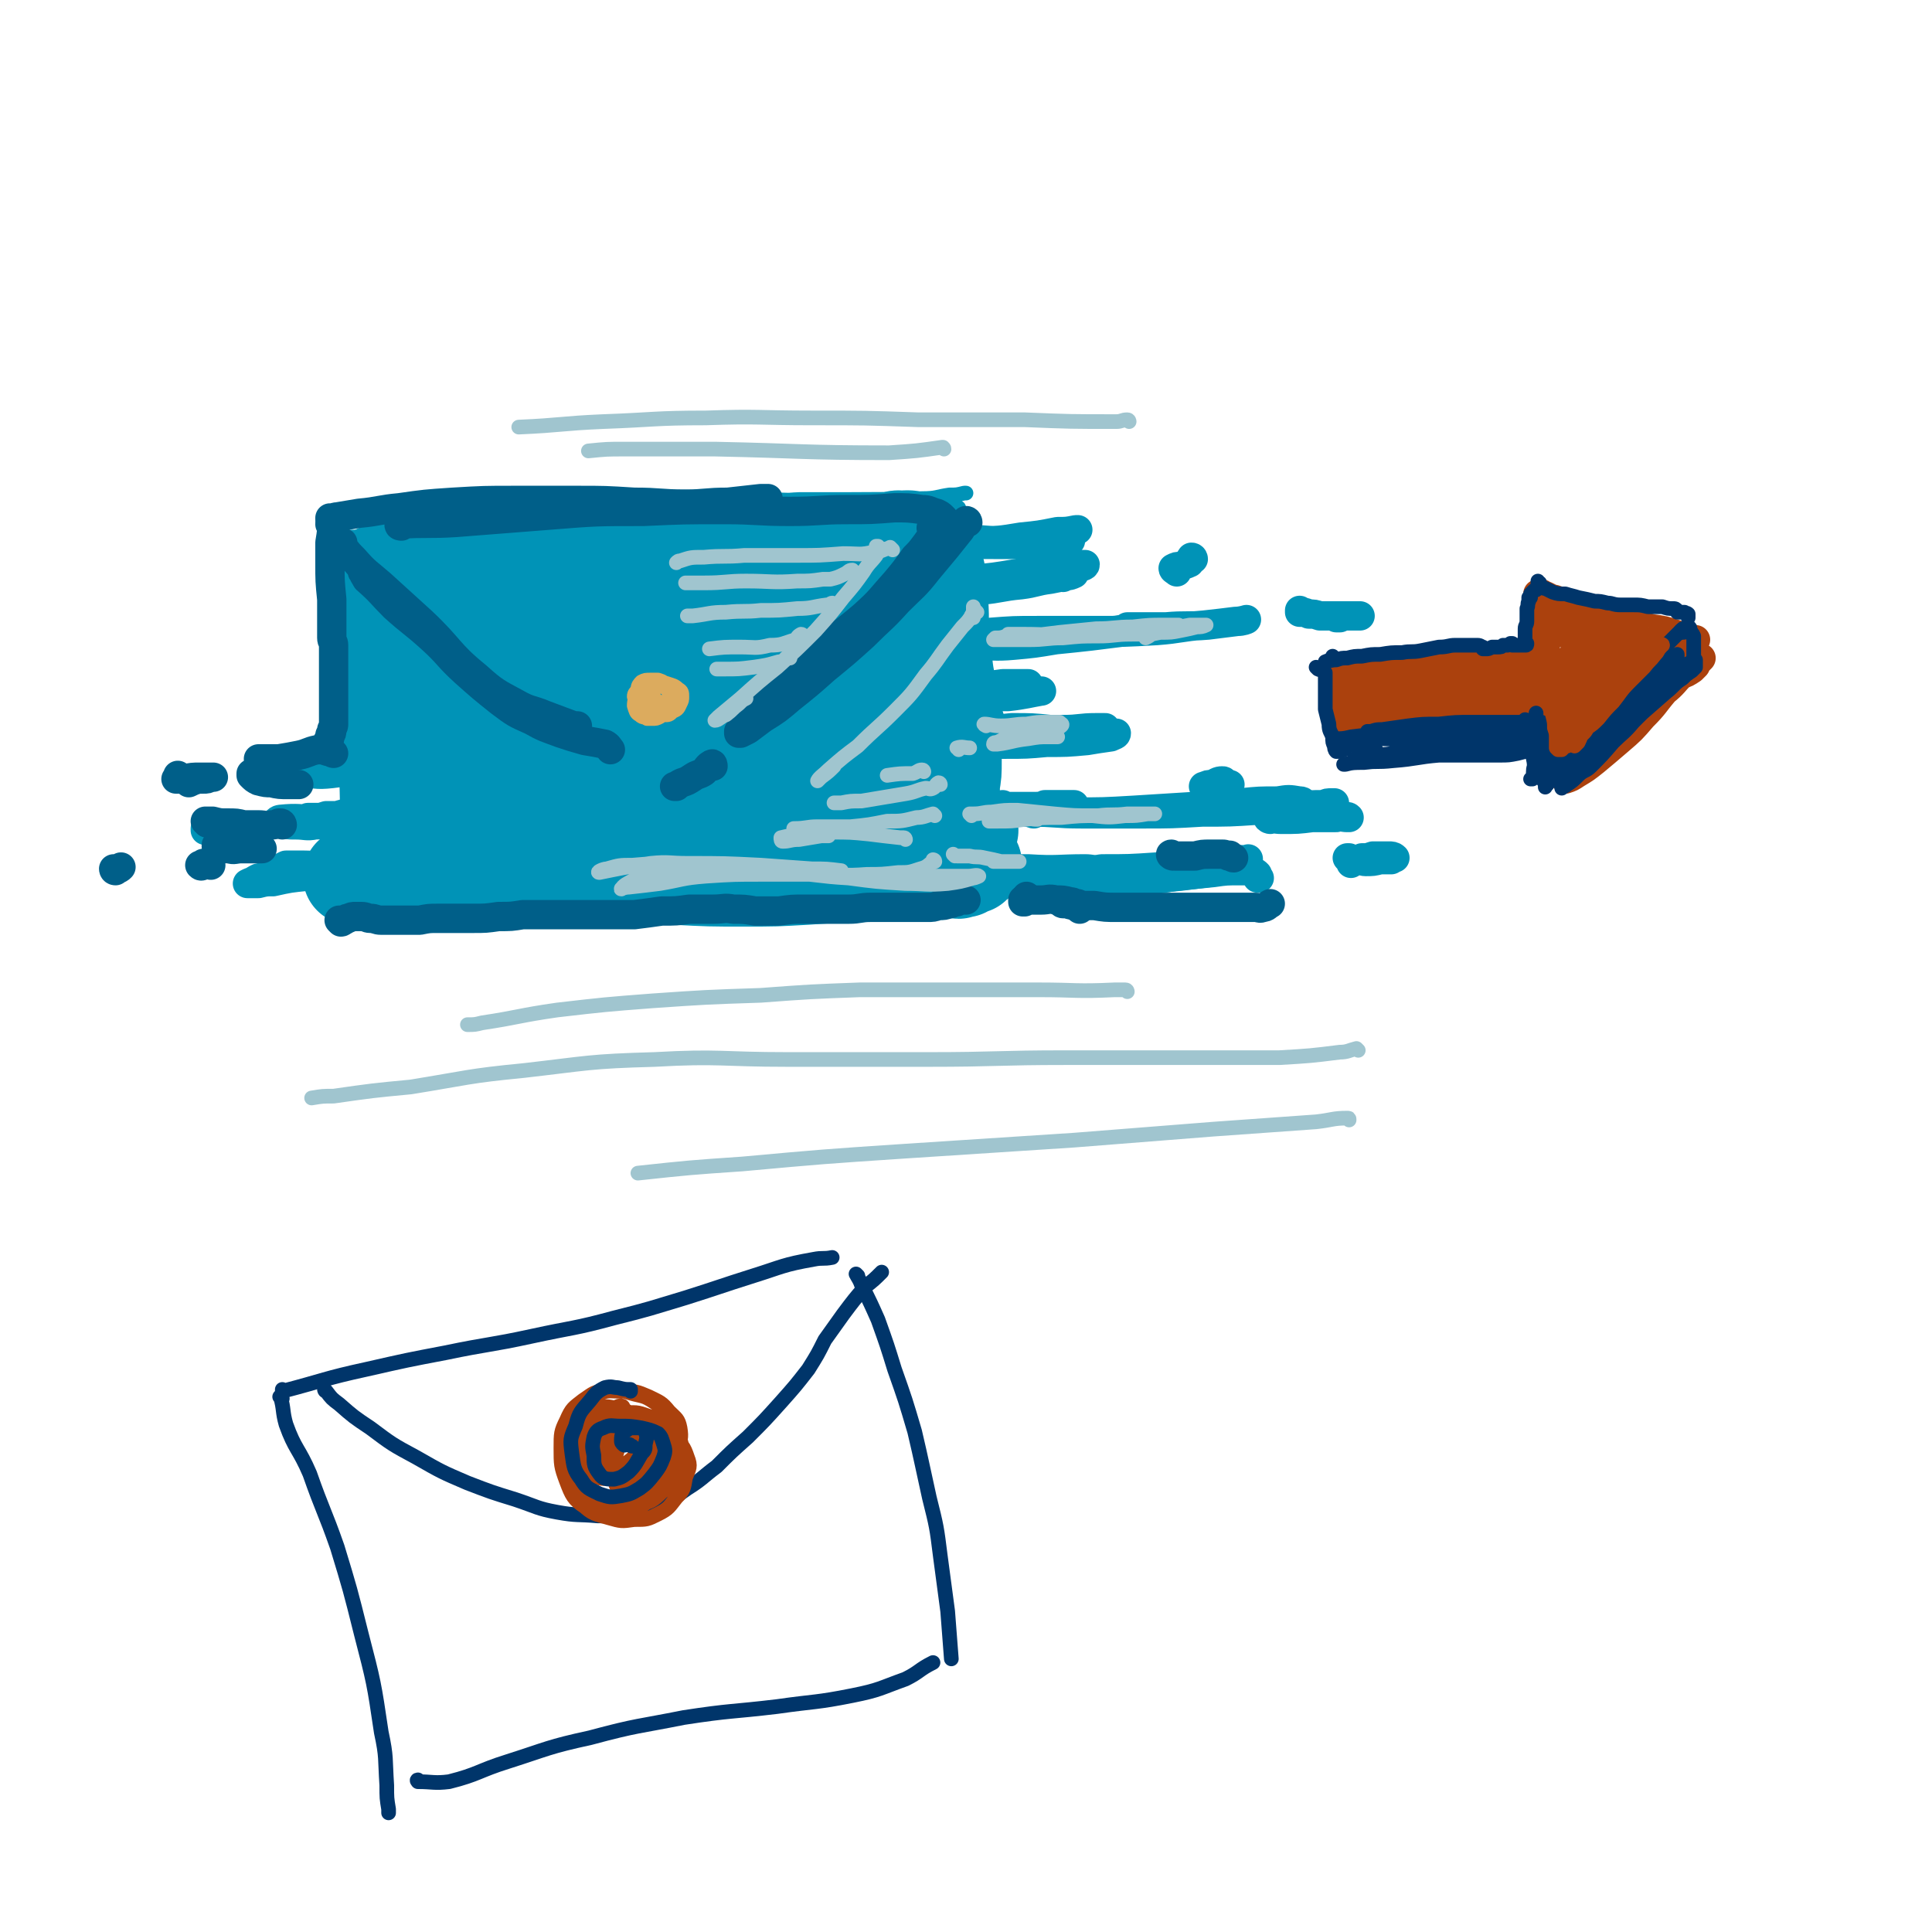 <svg viewBox='0 0 1054 1054' version='1.1' xmlns='http://www.w3.org/2000/svg' xmlns:xlink='http://www.w3.org/1999/xlink'><g fill='none' stroke='rgb(0,147,183)' stroke-width='8' stroke-linecap='round' stroke-linejoin='round'><path d='M191,300c0,0 -1,-1 -1,-1 1,0 1,1 3,0 8,-1 8,-2 17,-3 17,-3 17,-4 34,-6 24,-2 24,-2 47,-4 25,-1 25,-1 50,-2 23,0 23,0 45,-1 20,0 20,1 41,0 18,0 18,1 37,0 15,-1 15,-1 29,-2 10,-1 10,-1 19,-2 4,-1 4,-1 9,-2 1,0 2,0 2,0 -3,0 -4,0 -8,0 -8,1 -8,1 -16,1 -13,1 -13,1 -26,1 -17,0 -17,1 -34,0 -18,0 -18,0 -36,-1 -18,0 -18,-1 -37,0 -20,0 -20,0 -40,2 -22,1 -22,2 -44,4 -18,2 -18,2 -37,4 -13,1 -13,2 -27,3 -9,1 -9,1 -18,2 -6,0 -6,0 -11,0 -3,1 -3,1 -5,1 -1,0 -1,1 -1,1 0,0 1,0 1,0 5,-1 5,0 9,-1 10,-1 10,-2 21,-4 18,-3 18,-4 36,-6 25,-2 25,-2 49,-4 27,-2 27,-3 53,-5 24,-1 24,-1 48,-2 22,-1 22,0 43,0 30,-1 30,0 60,-1 8,0 8,-1 15,-2 4,0 4,0 8,-1 1,0 1,0 1,0 '/><path d='M183,288c0,-1 -1,-2 -1,-1 0,13 1,14 2,28 0,15 0,15 1,30 2,39 3,39 4,77 1,26 0,26 1,52 0,12 1,12 1,23 '/><path d='M188,311c0,0 -1,-1 -1,-1 0,0 0,0 0,0 0,28 0,28 0,55 1,21 2,21 3,42 1,33 0,33 1,67 0,12 0,12 1,24 '/></g>
<g fill='none' stroke='rgb(0,147,183)' stroke-width='53' stroke-linecap='round' stroke-linejoin='round'><path d='M212,335c-1,0 -1,0 -1,-1 -1,-1 0,-1 0,-3 0,0 0,-1 0,-1 0,2 -1,2 -1,5 -2,6 -2,6 -2,13 0,12 0,12 1,24 2,17 2,17 5,33 2,15 2,15 4,30 1,10 1,10 2,20 1,6 1,6 2,13 1,1 1,1 1,2 0,2 0,2 0,3 0,1 0,1 0,1 0,0 0,0 0,0 -1,-3 -1,-3 -1,-5 -1,-5 -1,-5 -2,-10 -1,-8 0,-8 -1,-16 -1,-10 -1,-10 -2,-20 0,-11 0,-11 -1,-23 0,-10 0,-10 -1,-20 0,-8 1,-8 0,-16 0,-11 0,-11 -1,-23 -1,-3 -1,-3 -2,-6 -1,-3 -1,-3 -1,-5 -1,-2 -1,-2 -2,-4 0,-1 0,-1 -1,-2 0,-1 -1,-1 -1,-2 0,-1 0,-1 0,-3 0,-1 0,-1 0,-3 0,-1 0,-1 0,-3 0,0 0,-1 0,-1 1,0 1,1 1,1 3,1 3,2 6,2 4,1 5,0 10,0 7,0 7,0 14,0 8,-1 8,-2 16,-3 11,-1 11,-2 21,-3 12,-1 12,0 24,-1 13,-1 13,-1 26,-2 13,0 13,0 26,-2 12,-1 12,0 24,-2 11,-1 11,-2 22,-4 10,-1 10,-1 21,-2 9,0 9,0 18,-1 8,0 8,0 15,0 6,0 6,0 12,0 5,0 5,0 10,0 4,0 4,0 8,0 3,0 3,0 6,0 1,0 1,-1 3,-1 0,0 0,1 1,1 0,0 0,0 0,0 0,0 0,0 0,0 0,0 0,0 0,0 1,0 1,0 3,-1 0,0 0,0 1,0 1,0 1,0 1,0 1,1 1,1 1,2 1,0 1,0 1,1 1,1 1,1 2,1 1,1 1,1 2,1 1,0 1,0 2,0 1,0 1,0 1,0 1,0 1,0 1,0 0,0 0,0 0,0 1,0 1,0 2,1 1,2 1,2 1,5 1,3 1,3 2,7 0,6 0,6 1,12 1,8 1,8 1,16 1,11 1,11 2,22 1,10 2,10 3,20 1,10 1,10 2,20 0,6 0,7 0,13 0,7 0,7 -1,13 0,5 0,5 0,10 0,4 0,4 1,8 1,2 1,2 2,4 0,1 0,1 0,1 0,0 0,0 0,0 0,-1 0,-1 0,-2 '/><path d='M431,327c0,-1 -1,-1 -1,-1 2,-2 4,-2 6,-4 1,0 0,-1 -1,-1 -7,-1 -7,-1 -14,-1 -15,0 -15,0 -30,1 -19,1 -19,1 -39,3 -20,2 -20,2 -40,6 -18,3 -18,3 -35,8 -14,4 -14,4 -28,9 -7,2 -8,2 -15,5 -1,0 -1,1 0,1 8,-1 8,-2 17,-3 17,-2 17,-3 34,-5 23,-1 23,-1 46,-2 25,0 25,0 50,-1 21,-1 21,0 42,-2 17,-1 17,-1 34,-3 14,-1 14,-1 27,-3 7,-1 8,-1 14,-3 1,0 0,-1 0,-1 -9,1 -9,1 -19,2 -18,1 -18,1 -35,2 -24,2 -24,3 -48,5 -25,3 -25,2 -50,6 -22,3 -22,2 -44,7 -15,3 -15,3 -30,8 -7,2 -9,2 -13,6 -1,1 0,3 2,3 6,3 7,3 14,3 16,1 16,1 32,1 24,0 24,0 48,-1 24,0 24,0 49,-1 21,-1 21,-1 41,-2 13,-1 13,-1 26,-2 7,0 7,0 14,0 1,0 3,0 2,0 -3,1 -5,2 -11,2 -15,2 -15,1 -31,3 -5,0 -5,0 -11,1 -27,3 -27,2 -54,5 -28,3 -28,2 -57,6 -19,2 -19,1 -38,5 -19,4 -19,4 -38,9 -3,1 -3,1 -6,2 -8,4 -10,3 -16,8 -1,1 0,3 2,3 7,2 8,1 16,1 47,-3 47,-4 93,-8 26,-2 26,-2 51,-3 9,-1 9,0 17,-1 9,0 9,0 17,0 7,0 7,0 15,-1 41,-1 41,-1 82,-2 2,0 5,0 4,0 -3,1 -6,1 -11,2 -16,1 -16,1 -31,2 -23,2 -23,2 -47,4 -30,2 -30,1 -60,4 -32,4 -32,4 -63,8 -26,4 -26,4 -52,10 -15,3 -15,3 -30,8 -5,1 -10,3 -10,4 0,2 5,2 10,2 16,0 16,-1 32,-1 26,-1 26,-2 52,-3 31,-1 31,-1 63,-2 29,0 29,0 59,0 21,0 21,0 42,-1 12,0 12,0 24,-2 5,0 8,-1 10,-1 1,-1 -3,-1 -5,-1 -13,0 -13,0 -26,0 -22,1 -22,0 -45,2 -30,1 -30,1 -60,4 -33,3 -33,3 -66,7 -27,4 -27,3 -53,9 -15,3 -15,3 -30,8 -4,1 -8,3 -8,5 1,2 6,1 11,2 16,0 16,-1 33,-2 26,-1 26,-2 52,-3 30,-1 30,-1 60,-2 29,-1 29,-1 58,-1 23,-1 23,-1 46,-2 16,0 16,0 31,-2 9,0 9,-1 18,-2 1,0 4,0 3,0 -3,-1 -6,0 -12,0 -14,0 -14,1 -29,1 -20,1 -20,1 -39,1 -24,1 -24,1 -48,2 -26,1 -26,1 -51,3 -25,2 -25,2 -49,5 -20,2 -20,3 -39,6 -15,2 -15,2 -30,4 -11,2 -11,1 -21,2 -6,1 -6,1 -12,1 -4,0 -5,0 -7,0 -1,0 1,0 2,0 5,0 5,0 9,0 12,0 12,0 24,0 23,0 23,-1 47,-1 18,0 18,0 36,0 6,0 6,0 13,0 23,1 23,1 45,1 19,1 19,1 38,1 17,0 17,0 34,-1 15,-1 15,-1 30,-2 12,-1 12,-2 25,-2 10,0 10,0 21,0 2,0 2,0 3,0 1,0 1,0 2,0 2,1 2,1 3,0 2,0 1,0 2,0 1,-1 1,-1 1,-1 0,0 0,0 0,0 1,0 1,0 1,0 0,0 0,0 1,-1 1,0 1,0 1,0 1,0 1,0 1,-1 0,0 0,0 0,0 0,0 0,0 0,0 -1,0 -1,1 -1,0 -1,0 -1,0 -1,-1 '/></g>
<g fill='none' stroke='rgb(0,147,183)' stroke-width='16' stroke-linecap='round' stroke-linejoin='round'><path d='M550,404c0,0 0,-1 -1,-1 0,0 0,0 -1,0 -3,1 -3,1 -6,1 -5,1 -5,1 -10,2 -4,1 -4,0 -9,1 -1,0 -1,0 -1,0 4,0 4,0 9,0 8,-1 8,-1 17,-1 12,0 12,0 23,-1 11,0 11,0 22,-1 6,-1 6,-1 13,-2 2,-1 3,-1 3,-2 0,0 -2,0 -4,-1 -6,0 -6,0 -13,-1 -9,0 -9,0 -19,0 -10,-1 -10,-1 -21,-1 -10,1 -10,1 -19,2 -7,1 -7,1 -13,2 -2,0 -3,1 -2,1 3,1 5,1 10,2 9,0 9,0 19,0 11,0 11,0 22,0 3,0 3,0 6,-1 7,0 7,0 14,-1 2,-1 1,-1 3,-2 5,-1 5,0 9,-1 0,0 0,0 1,-1 1,0 1,-1 1,-1 -2,0 -3,0 -5,0 -9,0 -9,1 -18,1 -9,1 -9,1 -18,1 -7,1 -7,1 -15,2 -5,1 -5,1 -11,2 -1,0 -2,0 -2,0 1,0 2,0 4,0 6,-1 6,-1 11,-1 7,0 7,0 15,0 6,-1 7,-1 13,-1 3,-1 3,-1 7,-2 1,0 1,-1 1,-1 -1,0 -2,0 -4,0 -1,0 -1,0 -2,0 '/><path d='M526,380c0,0 -1,-1 -1,-1 1,0 2,1 4,1 5,0 5,0 10,0 6,0 6,0 11,0 9,-1 12,-2 18,-3 1,0 -2,0 -4,0 -4,0 -4,0 -8,0 -5,1 -5,1 -10,1 -5,1 -5,1 -10,1 -4,1 -4,1 -8,2 -2,0 -2,1 -4,1 '/><path d='M512,374c0,0 -1,-1 -1,-1 5,2 6,3 12,4 8,1 8,1 15,1 6,0 6,0 12,-1 4,0 5,0 9,-2 1,0 2,-1 2,-2 0,0 -2,0 -3,0 -6,0 -6,0 -11,0 -7,1 -7,1 -13,1 -10,1 -10,1 -19,1 -2,0 -2,0 -5,0 '/><path d='M502,352c0,-1 0,-1 -1,-1 0,0 0,0 0,0 0,1 0,1 1,1 4,0 4,0 9,0 9,0 9,0 19,0 11,0 12,1 23,0 11,-1 11,-1 23,-3 10,-1 10,-1 19,-2 8,-1 8,-1 16,-2 4,-1 5,-1 7,-1 1,-1 -1,-1 -1,-1 -6,0 -6,1 -11,1 -6,0 -6,0 -13,0 -2,0 -2,0 -5,0 -11,0 -11,0 -22,0 -13,0 -13,0 -26,1 -13,1 -13,1 -26,1 -10,1 -10,0 -20,1 -5,0 -5,0 -11,0 0,0 -1,1 0,1 4,0 5,0 11,0 12,-1 12,-1 24,-1 18,-1 18,0 37,-1 20,0 20,0 41,-1 17,0 17,0 35,-1 13,-1 13,-2 26,-3 9,-1 9,-1 17,-2 3,0 6,-1 6,-1 0,0 -2,1 -5,1 -8,1 -8,1 -16,2 -12,1 -12,0 -23,1 -11,0 -11,0 -21,0 '/><path d='M710,334c-1,0 -1,-1 -1,-1 0,0 0,0 0,1 3,0 3,0 5,1 3,0 3,0 6,1 4,0 4,0 8,0 3,0 3,0 7,0 2,0 2,0 5,0 1,0 1,0 2,0 0,0 0,0 0,0 -1,0 -1,0 -3,0 -2,0 -2,0 -5,0 -1,0 -1,0 -3,1 -1,0 -1,0 -2,0 0,0 0,0 0,0 '/><path d='M500,314c0,0 -1,-1 -1,-1 0,0 0,1 0,1 3,1 4,1 7,2 7,1 7,1 14,1 10,0 10,0 20,0 12,-1 12,-1 23,-2 8,-1 8,-1 15,-2 4,-1 3,-1 7,-2 1,0 2,0 3,-1 2,-1 4,-1 4,-2 0,0 -2,0 -4,0 -5,0 -5,0 -10,1 -12,2 -12,2 -24,4 -12,2 -12,2 -23,3 -10,2 -10,1 -19,3 -4,0 -4,0 -7,2 -1,0 -1,1 -1,1 5,1 6,1 11,0 10,0 10,1 20,0 11,-1 11,-2 22,-3 8,-1 8,-2 16,-3 5,-1 5,-1 10,-2 1,0 3,-1 3,-1 -1,0 -2,0 -3,0 -1,1 -1,1 -3,2 '/><path d='M651,305c0,0 0,-1 -1,-1 -1,1 0,2 -1,3 -2,1 -3,1 -5,2 -2,0 -2,0 -4,1 0,0 0,0 0,0 0,1 1,1 2,2 '/><path d='M494,295c0,0 -1,-1 -1,-1 1,0 1,0 2,1 6,0 6,1 11,1 8,0 8,0 16,0 10,1 10,1 20,1 9,0 9,0 18,0 7,0 7,0 15,-1 4,0 4,0 8,-1 1,0 1,0 1,0 -3,-1 -3,0 -6,0 -5,0 -5,0 -11,0 -8,0 -8,0 -16,0 -11,0 -11,0 -21,-1 -11,0 -11,-1 -21,-1 -6,0 -6,0 -12,0 0,0 0,0 0,0 6,1 6,1 12,2 12,0 12,0 23,0 13,0 13,0 25,-2 10,-1 10,-1 20,-3 5,0 5,0 10,-1 1,0 1,0 1,0 '/><path d='M548,440c0,0 -1,-1 -1,-1 0,0 1,1 2,1 2,0 2,0 5,0 4,0 4,0 8,0 6,0 6,0 11,-1 5,0 5,0 9,0 2,0 3,0 4,0 0,0 -1,0 -1,0 -2,0 -2,0 -4,0 -3,0 -3,0 -5,0 -3,0 -3,0 -6,0 '/><path d='M214,469c-1,0 -1,-1 -1,-1 -1,0 0,1 -1,1 -3,0 -3,-1 -6,-1 -6,0 -6,-1 -11,0 -9,1 -9,1 -17,3 -14,3 -14,3 -27,6 -5,1 -5,1 -10,2 -2,1 -2,1 -3,2 -1,0 -1,0 -3,1 0,0 0,0 0,0 2,0 2,0 4,0 1,0 1,0 2,0 4,-1 4,-1 8,-1 9,-2 9,-2 19,-3 8,-2 8,-2 16,-3 5,-1 5,-1 11,-3 1,0 2,0 3,-1 0,0 0,0 -1,0 -4,1 -4,1 -8,1 -5,1 -5,0 -10,0 -7,1 -7,0 -13,0 -5,0 -5,0 -10,0 -2,1 -2,1 -4,2 '/><path d='M187,446c0,0 -1,0 -1,-1 0,0 1,1 1,1 -1,0 -2,0 -3,0 -2,0 -2,0 -4,0 -4,1 -4,1 -7,1 -10,0 -10,-1 -20,0 -1,0 -2,1 -2,1 0,1 1,1 2,1 4,1 4,1 8,1 6,0 6,1 11,0 6,0 6,-1 11,-2 3,-1 3,-1 5,-3 1,0 1,-1 1,-1 -2,0 -2,0 -5,1 -3,0 -3,0 -6,0 -3,1 -3,1 -6,1 -2,0 -2,0 -4,0 '/><path d='M114,452c0,-1 -1,-1 -1,-1 0,0 0,0 -1,1 0,0 0,0 0,1 0,0 0,0 0,0 0,0 0,0 0,0 '/><path d='M225,411c0,-1 -1,-1 -1,-1 0,-1 1,0 0,0 -2,0 -2,0 -5,0 -6,1 -6,1 -12,1 -8,1 -8,2 -16,3 -8,1 -8,1 -16,2 -7,1 -7,1 -14,1 -2,1 -2,0 -4,1 -5,0 -11,0 -10,1 2,1 8,2 16,2 9,1 9,2 18,1 8,-1 8,-1 16,-3 5,-1 9,-2 10,-4 1,-1 -3,-2 -7,-2 -6,0 -6,0 -13,0 -5,1 -5,1 -10,3 -4,1 -4,2 -7,4 '/><path d='M510,469c0,0 -1,-1 -1,-1 -1,0 -1,0 -1,1 0,0 -1,1 0,1 3,2 3,1 7,2 2,1 2,1 3,1 8,1 8,1 16,1 3,0 3,0 6,0 10,0 10,0 21,0 16,1 16,0 31,0 4,0 4,1 9,0 15,0 15,0 30,-1 9,-1 9,-1 19,-2 2,0 2,0 5,0 7,-1 7,-1 13,-1 6,-1 6,-1 12,-1 1,0 1,0 1,0 0,-1 0,0 0,0 '/><path d='M535,479c0,0 -1,0 -1,-1 0,0 0,1 0,1 9,0 9,0 17,1 11,0 11,0 21,0 13,0 13,0 26,0 13,0 13,0 25,0 11,-1 11,-1 21,-2 8,-1 8,-1 16,-2 5,-1 5,-1 10,-2 0,0 0,0 0,0 -2,0 -2,0 -5,0 '/><path d='M527,482c0,0 -1,-1 -1,-1 1,0 2,1 4,1 14,0 14,0 27,0 15,0 15,0 29,0 15,-1 15,0 30,-1 13,-1 13,-1 26,-3 10,-1 10,-1 20,-2 7,-1 7,-1 15,-1 3,0 4,0 7,1 1,0 1,0 2,1 0,1 0,1 0,2 0,0 1,0 1,0 '/><path d='M736,469c0,0 -1,-1 -1,-1 0,0 0,0 1,0 0,1 0,1 1,1 2,0 2,0 3,0 3,0 3,1 5,1 4,0 4,0 8,-1 3,0 3,0 6,0 1,-1 2,-1 2,-1 -1,-1 -2,-1 -3,-1 -3,0 -3,0 -7,0 -1,0 -1,0 -2,0 -3,1 -3,1 -6,1 -2,1 -2,1 -4,2 -1,0 -1,0 -2,1 0,0 0,0 0,0 '/><path d='M693,447c-1,0 -2,-1 -1,-1 2,0 3,1 7,1 9,0 9,0 17,-1 7,0 7,0 13,0 3,-1 3,0 6,0 0,0 0,-1 1,0 0,0 0,0 0,0 '/><path d='M536,444c0,-1 -2,-1 -1,-1 1,-1 1,0 3,0 12,0 12,0 24,0 14,0 14,1 28,1 17,0 17,0 33,0 16,0 16,0 33,-1 15,0 15,0 30,-1 11,-1 11,-1 22,-2 7,-1 7,-1 14,-1 2,-1 2,-1 5,-1 0,0 1,0 1,0 -1,0 -2,0 -3,1 -2,0 -2,0 -4,1 -3,0 -3,0 -6,1 '/><path d='M564,444c-1,0 -2,-1 -1,-1 9,0 10,0 21,0 18,0 18,0 35,-1 16,-1 16,-1 32,-2 13,-1 13,-1 26,-2 10,-1 10,-1 20,-1 6,-1 6,-1 12,0 1,0 2,0 1,1 -3,1 -4,1 -9,1 -7,1 -7,1 -15,1 -5,0 -5,0 -10,0 '/><path d='M668,427c0,0 0,-1 -1,-1 -3,0 -3,1 -6,2 -2,0 -2,0 -4,1 0,0 -1,0 0,0 2,0 2,0 5,0 3,0 3,-1 7,-1 1,0 1,0 2,0 '/></g>
<g fill='none' stroke='rgb(0,95,137)' stroke-width='16' stroke-linecap='round' stroke-linejoin='round'><path d='M187,297c0,0 -1,-1 -1,-1 0,0 1,1 1,0 0,0 0,0 0,0 0,0 0,1 0,2 3,4 3,4 6,7 7,8 7,7 15,14 11,10 11,10 22,20 16,15 14,17 30,30 10,9 11,9 22,15 7,4 8,3 15,6 8,3 8,3 16,6 1,0 1,0 2,0 '/><path d='M199,313c0,0 -2,-1 -1,-1 0,1 1,2 2,4 8,7 8,8 15,15 10,9 10,8 20,17 10,9 9,10 19,19 9,8 9,8 19,16 8,6 8,6 17,10 7,4 8,4 16,7 6,2 6,2 13,4 6,1 6,1 11,2 2,1 2,2 3,3 '/><path d='M509,289c0,0 -1,-1 -1,-1 0,0 0,0 0,0 1,0 1,0 1,0 0,2 0,2 -1,4 -1,3 -1,2 -3,5 -3,4 -3,4 -6,7 -5,7 -5,7 -10,13 -9,10 -8,10 -18,19 -13,11 -13,10 -27,21 -9,8 -10,7 -19,16 -6,5 -6,5 -11,11 -3,3 -3,3 -5,6 -1,0 0,0 -1,1 '/><path d='M528,285c0,0 0,-1 -1,-1 -1,1 -1,2 -3,5 -4,5 -4,5 -8,10 -5,6 -5,6 -10,12 -7,9 -8,9 -16,17 -9,10 -9,9 -19,19 -10,9 -10,9 -21,18 -9,8 -9,8 -19,16 -7,6 -7,6 -15,11 -4,3 -4,3 -8,6 -2,1 -2,1 -4,2 0,0 -1,0 -1,0 0,0 0,0 0,-1 1,0 1,0 2,-1 '/><path d='M389,418c0,0 0,-2 -1,-1 -2,1 -2,2 -4,4 -3,2 -3,1 -6,3 -3,2 -3,2 -6,3 -2,1 -2,1 -3,2 -1,0 -1,0 -1,0 '/><path d='M181,284c0,-1 -1,-1 -1,-1 0,-1 0,0 0,0 2,0 2,-1 4,-1 6,-1 6,-1 12,-2 11,-1 11,-2 22,-3 14,-2 14,-2 29,-3 17,-1 17,-1 34,-1 17,0 17,0 34,0 15,0 15,0 31,1 14,0 14,1 28,1 11,0 11,-1 23,-1 9,-1 9,-1 18,-2 2,0 2,0 4,0 '/><path d='M219,287c0,0 -2,0 -1,-1 14,-1 16,0 31,-1 26,-2 26,-2 51,-4 25,-2 25,-2 51,-2 22,-1 22,-1 44,-1 18,0 18,1 36,1 16,0 16,-1 31,-1 13,0 13,0 26,-1 7,0 8,0 15,1 4,0 4,1 8,2 2,1 2,1 3,2 0,0 0,0 1,1 '/><path d='M181,287c0,0 -1,-1 -1,-1 0,-1 0,-1 1,-2 0,0 0,0 0,0 0,6 0,6 -1,12 0,6 0,6 0,11 0,10 0,10 1,20 0,11 0,11 0,21 0,2 1,2 1,4 0,14 0,14 0,28 0,3 0,3 0,6 0,3 0,3 0,5 0,2 0,2 0,4 0,1 0,1 -1,3 0,2 0,2 -1,3 0,2 0,2 -1,3 '/><path d='M182,411c0,0 -1,0 -1,-1 0,0 1,1 1,1 -1,-1 -2,-1 -3,-1 -3,-1 -3,-1 -6,-1 -5,1 -5,2 -10,3 -5,1 -5,1 -11,2 -4,0 -4,0 -9,0 -1,0 -2,0 -2,0 0,0 1,0 2,0 2,1 2,1 4,2 2,2 2,2 5,3 1,1 2,1 3,1 '/><path d='M151,423c0,0 -1,-1 -1,-1 0,0 1,1 0,1 -2,0 -3,0 -6,0 -2,0 -2,0 -5,0 -1,0 -1,0 -2,-1 0,0 0,0 0,0 0,1 0,1 0,1 2,2 2,2 4,3 4,1 4,1 7,1 4,1 5,1 9,1 3,0 3,0 6,0 '/><path d='M154,450c0,0 0,-1 -1,-1 0,0 0,0 -1,0 -2,1 -2,1 -4,1 -3,1 -3,0 -7,0 -4,0 -4,0 -8,0 -4,-1 -4,-1 -9,-1 -4,0 -4,0 -8,-1 -1,0 -1,0 -3,0 0,0 0,0 -1,0 0,0 1,0 1,1 1,0 1,0 3,1 1,0 1,0 2,0 1,1 1,1 2,2 '/><path d='M120,462c0,-1 -1,-1 -1,-1 0,-1 0,0 0,0 0,0 0,0 0,0 -1,0 -1,0 -1,0 0,0 0,1 0,1 3,1 3,1 7,1 3,1 3,0 7,0 4,0 4,0 8,0 2,0 2,0 3,0 '/><path d='M115,472c0,0 0,-1 -1,-1 -1,0 -1,0 -3,1 -1,0 -1,1 -2,0 0,0 1,0 2,-1 '/><path d='M63,475c-1,0 -1,-1 -1,-1 0,0 0,0 1,0 2,0 2,0 3,-1 0,0 0,0 0,0 '/><path d='M98,424c0,0 0,0 -1,-1 0,0 0,1 0,1 0,1 -1,1 -1,1 1,0 2,0 4,0 5,-1 5,-1 9,-1 3,0 2,0 5,0 1,0 2,0 2,0 1,0 0,0 -1,0 -2,1 -2,1 -4,1 -2,0 -2,0 -3,0 -3,1 -3,1 -5,2 '/><path d='M186,503c0,0 0,0 -1,-1 0,0 1,1 1,1 1,0 1,-1 2,-1 1,-1 1,-1 2,-1 2,-1 2,-1 4,-1 1,0 2,0 3,0 3,0 3,1 5,1 3,0 3,1 6,1 5,0 5,0 9,0 6,0 6,0 12,0 5,-1 5,-1 10,-1 4,0 4,0 9,0 5,0 5,0 10,0 7,0 7,0 14,-1 7,0 7,0 13,-1 7,0 7,0 13,0 6,0 6,0 12,0 5,0 5,0 10,0 5,0 5,0 9,0 2,0 2,0 4,0 5,0 5,0 10,0 1,0 1,0 3,0 8,-1 8,-1 15,-2 8,0 8,0 15,-1 6,0 6,0 13,0 6,0 6,-1 11,0 6,0 6,0 12,1 7,0 7,0 13,0 7,-1 7,-1 14,-1 6,0 6,0 12,0 6,0 6,0 12,0 6,0 6,-1 12,-1 6,0 6,0 12,0 5,0 5,0 11,0 4,0 4,0 8,0 3,0 3,0 6,-1 3,0 3,0 6,-1 2,0 2,-1 4,-1 2,-1 2,-1 5,-1 0,0 0,0 0,0 '/><path d='M561,490c0,0 -1,-1 -1,-1 0,0 0,1 0,2 '/><path d='M559,492c0,0 -1,-1 -1,-1 0,0 0,0 0,1 0,0 0,0 0,0 1,-1 1,-1 3,-1 3,0 3,0 7,0 4,0 4,-1 8,0 4,0 4,0 8,1 2,0 2,1 4,1 0,1 1,1 1,1 0,1 0,1 0,2 '/><path d='M580,493c0,0 -1,0 -1,-1 0,0 0,1 1,1 1,0 1,0 2,0 3,1 3,1 6,1 5,0 5,0 9,0 6,1 6,1 12,1 6,0 6,0 13,0 5,0 5,0 11,0 5,0 5,0 11,0 6,0 6,0 12,0 6,0 6,0 12,0 3,0 3,0 7,0 1,0 1,0 3,0 3,0 3,0 7,0 2,0 2,1 4,0 2,0 2,-1 4,-2 '/><path d='M640,467c-1,0 -2,-1 -1,-1 0,0 1,1 2,1 5,0 5,0 11,0 4,-1 4,-1 8,-1 3,0 3,0 5,0 1,0 1,0 2,0 1,0 1,0 3,1 1,0 1,-1 1,0 1,0 1,1 2,1 0,0 0,0 0,0 '/></g>
<g fill='none' stroke='rgb(171,65,13)' stroke-width='16' stroke-linecap='round' stroke-linejoin='round'><path d='M830,358c-1,-1 -2,-1 -1,-1 1,-1 2,0 4,0 1,0 1,-1 2,-1 0,0 -1,1 -1,1 -4,1 -4,1 -7,1 -5,1 -5,1 -10,2 -13,1 -13,1 -27,2 -9,1 -9,1 -19,2 -9,1 -9,0 -18,1 -6,1 -6,1 -13,2 -4,1 -4,1 -8,2 -1,0 -2,0 -3,0 0,0 0,0 0,0 0,1 0,0 0,0 0,1 0,1 0,1 2,0 2,0 3,0 1,0 1,1 2,1 2,0 2,0 3,0 1,0 1,0 2,0 0,0 0,0 0,0 0,0 0,0 0,1 -1,0 -1,0 -2,0 -2,0 -2,0 -3,1 -1,0 -1,0 -2,0 -1,0 -1,0 -1,0 0,0 0,0 0,0 0,0 0,0 0,0 0,1 0,1 0,3 0,1 0,1 0,3 0,4 0,4 1,7 0,3 0,3 1,5 0,1 0,1 0,2 1,2 1,2 1,4 0,1 0,1 0,3 0,0 0,0 0,1 0,0 0,0 0,1 0,0 0,0 0,0 0,-1 0,-1 0,-1 0,-1 0,-1 0,-2 0,-1 0,-1 1,-2 0,-1 0,-1 1,-2 1,-2 1,-2 3,-3 3,-2 3,-2 6,-2 6,-2 6,-2 12,-2 9,-1 9,-1 17,-2 9,-1 9,-1 18,-3 8,-2 8,-2 15,-4 6,-1 6,-1 11,-2 3,-1 3,-1 6,-2 0,0 1,-1 1,-1 -3,0 -3,0 -7,0 -5,0 -5,1 -11,0 -8,0 -8,0 -15,0 -8,-1 -8,-1 -16,-1 -7,-1 -7,-1 -15,-1 -6,1 -6,1 -12,2 -4,0 -4,0 -8,2 -1,0 -1,1 -2,1 0,1 1,0 2,0 5,0 5,0 10,0 8,-1 8,-1 17,-2 10,-1 10,-1 20,-2 9,-1 9,-1 17,-2 6,-1 6,-1 12,-2 3,0 3,0 6,-1 0,0 0,0 0,0 -2,0 -3,0 -5,0 -6,0 -6,0 -11,1 -7,1 -7,1 -14,1 -8,1 -8,1 -17,2 -7,1 -7,0 -15,2 -6,1 -6,1 -11,3 -3,1 -3,1 -5,3 -1,1 -2,2 -1,2 1,1 2,1 5,1 5,0 5,0 11,0 8,0 8,-1 15,-1 9,0 9,-1 18,-1 8,0 8,0 16,0 5,0 5,-1 10,0 2,0 3,0 4,1 0,0 -1,0 -1,0 -4,2 -4,2 -7,2 -7,1 -7,1 -13,2 -8,1 -8,1 -15,2 -9,2 -9,2 -18,3 -9,1 -9,1 -17,2 -5,1 -5,1 -10,2 -2,0 -3,0 -3,1 -1,0 0,0 1,0 4,0 4,0 9,-1 6,-1 6,-1 12,-1 9,-1 9,-1 18,-2 8,0 8,0 15,-1 7,-1 7,-1 14,-1 6,-1 6,-1 11,-2 3,0 3,0 6,-1 0,0 0,0 1,0 0,0 0,0 0,0 0,0 0,0 0,0 0,0 0,0 0,0 0,0 0,0 1,-1 0,0 0,0 0,-1 0,0 0,0 0,-1 1,-1 1,-1 1,-2 0,-2 0,-2 0,-3 1,-2 1,-2 2,-4 1,-3 1,-3 1,-5 1,-2 1,-2 2,-5 0,-2 0,-2 0,-4 0,-1 0,-1 0,-1 0,0 1,0 1,0 0,0 0,0 0,0 0,2 0,2 0,3 0,3 0,3 1,5 1,4 1,4 1,8 1,4 1,4 2,8 0,3 0,3 1,6 1,2 0,2 1,4 0,1 0,1 1,2 0,0 1,0 1,0 0,0 0,1 0,0 1,0 1,0 1,-1 0,-2 0,-2 0,-4 0,-3 0,-3 -1,-6 0,-5 -1,-5 -1,-9 -1,-5 0,-5 -1,-11 0,-5 0,-5 -1,-11 0,-5 0,-5 0,-10 0,-4 0,-4 0,-8 0,-3 0,-3 0,-6 0,0 0,0 0,0 0,7 0,7 0,14 0,5 1,5 2,11 1,7 1,7 2,14 1,8 1,8 2,15 0,6 1,6 1,12 1,3 1,3 1,7 0,3 0,3 0,5 0,2 0,2 0,4 0,1 0,1 0,2 0,1 0,1 0,2 0,0 0,0 0,0 0,-2 0,-2 0,-4 0,-4 0,-4 0,-8 0,-6 0,-6 0,-11 -1,-8 -1,-8 -2,-15 -1,-7 -1,-7 -1,-13 -1,-5 -1,-5 -1,-11 0,-3 0,-3 -1,-7 0,-3 1,-3 0,-5 0,-2 0,-2 -1,-4 0,-2 0,-2 -1,-3 0,-2 -1,-2 -1,-3 0,-1 0,-1 0,-1 0,-2 0,-2 0,-3 0,-1 0,-1 0,-2 0,-1 0,-1 0,-2 0,0 1,0 1,0 0,0 0,0 1,0 1,1 1,1 2,1 2,1 2,1 4,2 1,0 1,0 1,0 6,2 5,2 11,4 6,2 6,1 13,3 8,2 8,3 15,5 7,2 7,2 14,4 7,1 7,1 13,3 3,1 3,1 7,2 1,0 1,0 3,1 0,0 0,0 1,0 0,0 0,0 0,0 -1,0 -1,0 -1,0 -1,0 -1,0 -2,1 -1,0 -1,0 -2,0 -2,0 -2,0 -4,0 -2,0 -2,0 -4,0 -3,0 -3,0 -6,1 -4,0 -4,0 -7,0 -4,0 -4,0 -8,0 -4,-1 -4,-1 -8,-1 -4,-1 -4,-1 -9,-2 -4,-1 -4,-1 -9,-1 -4,-1 -4,-1 -8,-2 -5,-1 -5,-1 -10,-2 -3,0 -3,0 -7,-1 -1,0 -1,0 -2,0 0,0 0,1 0,1 2,1 2,1 4,2 5,0 5,0 9,0 7,1 7,0 13,1 14,0 14,0 27,1 1,0 2,0 1,0 -1,1 -2,1 -5,2 -4,0 -4,0 -8,1 -4,1 -4,1 -8,3 -3,1 -3,1 -7,3 -2,1 -3,1 -5,2 -1,1 -1,1 -2,1 -1,1 -1,1 -1,1 2,0 2,1 5,0 4,0 4,-1 8,-2 6,-1 6,-1 11,-2 5,-2 5,-2 10,-3 4,-1 4,-1 8,-2 1,0 1,0 1,0 1,-1 0,-1 0,0 -3,1 -3,1 -6,2 -4,3 -4,3 -9,5 -6,3 -6,3 -12,6 -7,3 -7,3 -13,6 -4,2 -4,2 -7,4 -2,1 -3,1 -3,1 0,0 1,0 2,0 1,0 1,0 1,-1 3,-1 3,0 6,-1 5,-2 5,-2 9,-4 5,-2 5,-2 9,-3 9,-3 9,-2 17,-5 5,-2 5,-2 11,-4 3,-1 3,-1 5,-2 1,0 1,0 1,0 -3,2 -4,3 -7,5 -6,3 -7,3 -12,7 -7,4 -7,4 -14,8 -6,5 -6,5 -12,9 -4,4 -4,4 -8,8 -4,2 -4,2 -7,5 0,1 -1,2 0,3 0,1 1,1 3,1 5,-1 5,-2 10,-4 6,-2 6,-2 11,-6 7,-4 7,-4 13,-9 5,-4 5,-5 11,-9 4,-4 4,-4 8,-8 2,-2 2,-2 4,-4 0,-1 1,-1 1,-1 0,0 0,0 -1,0 -3,2 -3,2 -7,5 -4,4 -5,4 -9,8 -6,6 -6,6 -11,11 -5,6 -5,6 -11,11 -4,5 -4,4 -9,9 -3,3 -4,3 -7,6 -2,2 -2,2 -3,4 -1,1 -1,2 -1,2 2,0 3,0 5,-1 5,-3 4,-4 9,-7 7,-5 7,-5 13,-10 8,-6 8,-5 16,-12 7,-5 7,-6 14,-12 6,-4 6,-4 12,-9 2,-2 2,-2 5,-5 1,0 2,-1 2,-1 0,0 -1,1 -2,2 -4,3 -4,2 -8,6 -7,5 -7,5 -12,11 -7,7 -7,8 -13,15 -7,6 -7,6 -14,13 -6,4 -6,4 -11,9 -5,3 -5,3 -9,6 -2,2 -2,2 -5,4 0,0 0,0 0,0 3,-1 3,-1 6,-3 5,-3 5,-3 10,-7 6,-5 6,-5 13,-11 7,-6 7,-6 13,-13 7,-7 6,-7 12,-14 5,-4 5,-5 9,-9 3,-2 3,-2 6,-3 1,-1 2,-2 2,-2 0,0 -1,1 -2,2 -3,2 -3,2 -6,3 -1,1 -1,1 -2,1 '/></g>
<g fill='none' stroke='rgb(160,197,207)' stroke-width='8' stroke-linecap='round' stroke-linejoin='round'><path d='M479,299c-1,0 -1,-1 -1,-1 0,0 1,0 1,0 0,2 0,3 -1,5 -3,4 -4,4 -7,9 -5,7 -5,7 -11,14 -7,9 -7,9 -15,18 -10,10 -10,10 -21,20 -10,8 -10,8 -20,17 -6,5 -6,5 -12,10 -1,1 -2,2 -2,2 2,0 3,-2 6,-3 4,-3 3,-3 7,-6 2,-2 2,-2 4,-3 '/><path d='M531,337c0,0 0,-1 -1,-1 0,-1 1,-1 1,-1 0,-1 0,-1 0,-1 0,-2 0,-2 0,-3 '/><path d='M533,334c0,0 -1,-1 -1,-1 -1,1 -1,2 -2,3 -2,3 -2,3 -5,6 -4,5 -4,5 -8,10 -6,8 -6,9 -12,16 -8,11 -8,11 -17,20 -10,10 -10,9 -20,19 -8,6 -8,6 -16,13 -3,3 -5,4 -6,6 0,0 1,-1 2,-2 4,-3 4,-3 7,-6 '/><path d='M551,347c0,0 -1,-1 -1,-1 2,0 3,0 5,0 2,0 2,0 3,0 15,0 15,1 30,0 8,0 8,0 17,-1 8,0 8,0 17,-1 8,-1 8,-1 16,-2 6,0 6,0 11,-1 4,0 4,0 8,0 0,0 1,0 1,0 -2,1 -3,1 -5,1 -4,1 -4,1 -9,2 -5,1 -5,1 -11,1 -8,1 -8,1 -16,1 -9,0 -9,1 -18,1 -9,0 -9,0 -19,1 -9,0 -9,1 -19,1 -7,0 -7,0 -13,0 -3,0 -4,0 -6,0 0,0 1,-1 1,-1 3,0 3,0 6,-1 6,0 6,0 12,0 9,-1 9,-1 17,-2 10,-1 10,-1 20,-2 10,0 10,-1 20,-1 9,-1 9,-1 17,-1 4,0 4,0 7,0 1,0 1,0 1,0 -2,2 -3,2 -5,3 -5,1 -5,1 -10,2 -1,1 -1,1 -3,2 '/><path d='M538,396c0,0 -2,-1 -1,-1 3,0 4,1 9,1 7,0 7,-1 14,-1 6,-1 6,-1 11,-1 4,0 4,0 7,0 1,1 2,1 1,2 0,0 -1,1 -2,1 -3,1 -3,1 -6,1 -4,2 -4,2 -9,3 -6,1 -6,0 -11,1 -3,1 -3,1 -7,3 -1,0 -2,0 -2,1 0,0 1,0 2,0 8,-1 8,-2 17,-3 6,-1 6,-1 11,-1 3,0 3,0 5,0 '/><path d='M523,409c0,-1 -1,-1 -1,-1 3,-1 4,0 7,0 '/><path d='M530,445c0,0 -1,-1 -1,-1 0,0 1,0 2,0 5,0 5,-1 10,-1 7,-1 7,-1 14,-1 10,1 10,1 20,2 11,1 11,1 21,1 9,1 9,1 18,0 6,0 6,0 12,-1 2,0 3,0 4,0 0,0 -2,0 -3,0 -6,0 -6,0 -12,0 -8,1 -8,0 -16,1 -10,0 -10,0 -20,1 -10,0 -10,0 -20,1 -7,1 -7,1 -15,1 -2,0 -3,0 -4,0 -1,0 0,0 1,0 3,-1 3,-1 7,-1 5,-1 5,-1 10,-1 4,0 4,1 8,1 '/><path d='M521,467c0,0 -1,-1 -1,-1 0,0 1,1 2,1 2,0 2,0 5,0 1,0 1,0 2,0 4,1 4,0 8,1 5,1 5,1 9,2 4,0 4,0 8,0 1,0 2,0 2,0 0,0 -1,0 -2,0 -2,0 -2,0 -5,0 -1,0 -1,0 -2,0 -3,0 -3,0 -5,0 '/><path d='M510,470c0,0 -1,-1 -1,-1 0,0 1,0 1,1 0,0 -1,0 -1,0 -3,2 -3,3 -7,4 -6,2 -6,2 -12,2 -9,1 -9,1 -17,1 -13,1 -13,0 -26,0 -15,0 -15,0 -31,0 -15,0 -16,0 -31,1 -13,1 -13,2 -25,4 -8,1 -8,1 -17,2 -2,0 -5,1 -4,1 1,-2 3,-3 7,-5 9,-3 10,-3 19,-4 15,-2 15,-1 29,-1 18,0 18,0 36,1 16,1 16,2 33,3 15,2 15,2 31,3 11,0 11,1 23,0 7,-1 7,-1 14,-3 1,0 3,-1 3,-1 -1,-1 -3,0 -6,0 -7,0 -7,0 -15,0 -10,0 -10,0 -20,0 -13,0 -13,1 -26,0 -16,-1 -16,-1 -31,-3 -18,-1 -17,-2 -35,-3 -16,-1 -16,-1 -32,-1 -12,0 -12,0 -24,1 -7,0 -7,0 -14,2 -2,0 -6,2 -4,2 10,-2 14,-3 28,-5 10,-1 10,0 20,0 20,0 20,0 40,1 14,1 14,1 28,2 8,0 8,0 16,1 '/><path d='M494,458c0,0 0,-1 -1,-1 -1,0 -1,0 -2,0 -9,-1 -9,-1 -17,-2 -10,-1 -10,-1 -21,-1 -8,0 -9,0 -17,1 -5,1 -6,1 -10,2 0,1 0,2 1,2 4,0 4,-1 9,-1 6,-1 6,-1 12,-2 2,0 2,0 4,0 '/><path d='M510,445c0,0 -1,-1 -1,-1 -4,1 -5,2 -9,2 -8,2 -8,2 -16,2 -10,2 -10,2 -20,3 -9,0 -9,0 -18,0 -6,0 -6,1 -13,1 '/><path d='M513,428c0,0 0,-1 -1,-1 -2,1 -1,2 -3,3 -2,1 -2,0 -4,0 -5,1 -5,2 -11,3 -12,2 -12,2 -24,4 -6,0 -6,0 -11,1 -2,0 -2,0 -4,0 '/><path d='M504,421c0,0 0,-1 -1,-1 -2,0 -2,1 -5,2 -7,0 -7,0 -14,1 '/><path d='M487,300c-1,-1 -1,-1 -1,-1 -1,-1 0,0 0,0 0,0 0,0 -1,0 -4,1 -4,2 -8,2 -8,2 -8,1 -17,1 -13,1 -13,1 -25,1 -15,0 -15,0 -29,0 -11,1 -11,0 -22,1 -7,0 -7,0 -13,2 -1,0 -1,0 -2,1 '/><path d='M466,312c0,0 -1,-1 -1,-1 -2,0 -2,1 -4,2 -4,2 -4,2 -8,3 -2,0 -2,0 -4,0 -7,1 -7,1 -14,1 -14,1 -14,0 -28,0 -11,0 -11,1 -23,1 -5,0 -5,0 -10,0 '/><path d='M455,330c-1,0 -1,-1 -1,-1 -1,0 -1,1 -3,1 -8,1 -8,2 -16,2 -10,1 -10,1 -20,1 -9,1 -9,0 -19,1 -9,0 -9,1 -18,2 -1,0 -1,0 -3,0 '/><path d='M438,347c0,0 0,-1 -1,-1 -2,1 -2,2 -3,3 -7,2 -7,3 -14,3 -8,2 -8,1 -16,1 -9,0 -9,0 -17,1 '/><path d='M431,359c0,0 0,-1 -1,-1 -2,1 -2,3 -5,3 -7,2 -7,2 -14,3 -8,1 -8,1 -16,1 -2,0 -2,0 -4,0 '/><path d='M515,245c0,-1 -1,-1 -1,-1 0,0 1,0 0,0 -14,2 -14,2 -29,3 -47,0 -47,-1 -95,-2 -25,0 -25,0 -49,0 -10,0 -10,0 -20,1 '/><path d='M616,230c0,0 0,-1 -1,-1 -3,0 -3,1 -6,1 -25,0 -25,0 -50,-1 -29,0 -29,0 -58,0 -29,-1 -29,-1 -58,-1 -29,0 -29,-1 -58,0 -28,0 -28,1 -56,2 -23,1 -23,2 -46,3 '/><path d='M615,541c0,0 0,-1 -1,-1 -3,0 -3,0 -6,0 -21,1 -21,0 -41,0 -24,0 -24,0 -47,0 -25,0 -25,0 -51,0 -27,1 -27,1 -54,3 -30,1 -30,1 -59,3 -26,2 -26,2 -52,5 -21,3 -21,4 -41,7 -4,1 -4,1 -8,1 '/><path d='M741,573c0,0 -1,-1 -1,-1 -4,1 -5,2 -9,2 -16,2 -16,2 -33,3 -25,0 -25,0 -49,0 -34,0 -34,0 -67,0 -38,0 -38,1 -76,1 -38,0 -38,0 -76,0 -37,0 -37,-2 -73,0 -36,1 -36,2 -71,6 -31,3 -31,4 -62,9 -21,2 -21,2 -42,5 -6,0 -6,0 -12,1 '/><path d='M736,611c0,-1 0,-1 -1,-1 -8,0 -8,1 -17,2 -28,2 -28,2 -56,4 -38,3 -38,3 -76,6 -46,3 -46,3 -92,6 -45,3 -45,3 -89,7 -29,2 -29,2 -57,5 '/></g>
<g fill='none' stroke='rgb(220,171,94)' stroke-width='8' stroke-linecap='round' stroke-linejoin='round'><path d='M358,382c0,0 -1,-1 -1,-1 0,0 1,1 0,1 -1,-1 -1,-3 -2,-3 -1,-1 -2,0 -3,1 -1,1 0,1 -1,3 0,3 0,3 0,5 1,2 1,3 2,4 1,0 2,0 3,0 2,0 2,0 4,-1 2,-2 2,-2 4,-4 1,-2 1,-3 2,-5 1,-2 1,-2 0,-4 0,-1 -1,-2 -2,-2 -2,-2 -3,-1 -5,-2 -2,0 -2,0 -4,0 -2,0 -2,0 -4,1 -1,2 -1,2 -2,4 0,3 -1,3 0,6 0,2 0,3 2,3 3,2 4,1 7,2 2,0 2,-1 4,-1 1,0 1,0 2,0 1,-2 1,-2 2,-3 0,-1 1,0 1,-1 1,-1 1,-2 1,-4 1,-2 1,-2 1,-4 -2,-1 -2,-1 -4,-2 -1,-1 -1,-1 -2,-1 -3,-1 -3,-1 -5,-2 -3,0 -3,0 -5,0 -2,0 -2,0 -3,1 -2,2 -2,3 -3,5 0,3 -1,4 -1,7 1,3 1,4 3,5 2,2 3,1 6,1 2,0 2,1 4,0 2,-1 2,-2 3,-4 2,-1 2,-2 2,-4 1,-2 1,-2 1,-5 -1,-2 0,-3 -2,-4 -1,-2 -1,-2 -4,-3 -2,0 -2,0 -4,0 -3,0 -3,0 -5,1 -1,1 -2,2 -2,4 -1,2 -2,2 -2,4 1,3 0,4 2,6 3,3 4,2 7,3 3,1 4,1 7,1 3,0 3,0 5,-2 3,-1 3,-2 4,-4 1,-2 1,-2 1,-4 0,-2 0,-3 -2,-4 -2,-2 -3,-2 -6,-3 -3,-1 -3,-1 -6,-1 -3,0 -3,0 -5,1 -1,1 -1,2 -1,4 0,1 0,2 1,3 2,2 3,2 5,3 '/></g>
<g fill='none' stroke='rgb(0,53,106)' stroke-width='8' stroke-linecap='round' stroke-linejoin='round'><path d='M719,365c0,0 -1,-1 -1,-1 0,0 1,1 1,1 2,1 2,0 3,1 0,0 1,1 1,1 0,3 0,3 0,5 0,3 0,3 0,7 0,4 0,4 0,8 1,4 1,4 2,8 0,4 1,4 2,7 0,3 0,3 1,5 0,1 0,2 1,3 2,0 2,0 4,-1 1,0 1,-1 1,-1 '/><path d='M728,359c0,0 -1,-1 -1,-1 0,0 0,1 0,1 -1,1 -4,2 -4,2 1,0 3,-1 6,-1 3,-1 3,-1 6,-1 4,-1 4,-1 8,-1 5,-1 5,-1 10,-1 6,-1 6,-1 12,-1 5,-1 5,0 10,-1 5,-1 5,-1 10,-2 5,0 5,-1 9,-1 4,0 4,0 8,0 2,0 2,0 4,0 2,0 2,1 3,1 0,1 0,1 0,1 1,0 1,0 2,0 1,0 1,0 3,-1 1,0 1,0 2,0 1,0 1,0 1,0 0,0 0,0 0,0 2,0 2,0 3,-1 1,0 1,0 2,0 1,0 1,0 2,-1 1,0 1,0 1,0 0,0 0,1 0,1 0,0 1,0 1,0 1,0 1,0 1,0 2,0 2,0 3,0 1,0 1,0 2,0 0,0 0,0 0,0 0,0 0,0 0,0 0,0 0,0 0,0 0,0 0,0 0,0 0,0 0,0 0,0 1,0 1,0 1,-1 0,0 0,0 0,0 0,0 0,0 0,0 0,0 -1,0 -1,0 0,-1 0,-1 0,-2 0,-1 0,-1 0,-2 0,-2 0,-2 0,-4 0,-2 1,-2 1,-4 0,-2 0,-2 0,-4 0,-2 0,-2 0,-3 1,-2 0,-2 1,-4 0,-1 0,-1 0,-2 1,0 1,0 1,0 0,-1 0,-1 0,-1 0,0 0,0 0,0 0,-1 0,-1 0,-1 0,0 0,0 1,-1 0,0 0,0 1,-1 1,0 1,0 2,-1 0,-1 0,-1 0,-1 1,-1 0,-1 0,-1 0,0 0,0 0,-1 0,0 0,0 0,0 0,0 0,0 0,-1 0,0 0,0 0,0 0,0 0,0 0,0 0,1 0,1 1,1 0,1 0,1 1,2 1,1 1,1 2,1 2,1 2,1 4,2 3,1 3,1 7,1 3,1 4,1 7,2 5,1 5,1 9,2 3,0 3,0 7,1 3,0 3,1 7,1 3,0 3,0 7,0 4,0 4,0 8,1 4,0 4,0 8,0 3,1 3,1 6,1 1,0 1,0 2,1 0,0 0,0 0,0 0,1 0,1 0,1 1,0 1,0 1,0 0,0 0,0 0,0 1,0 1,0 1,0 0,0 1,0 1,0 0,0 0,0 0,0 0,0 0,0 0,0 0,0 0,0 0,0 0,0 0,0 0,0 0,0 0,0 1,0 0,0 0,0 0,0 0,0 0,0 0,0 1,1 1,0 2,1 0,1 0,1 0,2 '/><path d='M922,343c0,0 0,-1 -1,-1 0,0 -1,0 -1,1 -1,0 -1,0 -2,0 -2,2 -2,2 -4,4 -2,2 -2,2 -4,4 -3,3 -3,3 -6,7 -3,4 -3,4 -7,7 -5,4 -5,4 -10,8 -4,3 -4,3 -8,7 -3,3 -3,3 -6,6 -3,3 -3,3 -7,6 -3,3 -3,3 -6,6 -3,3 -3,3 -5,5 -1,2 -1,2 -3,4 -1,2 -1,2 -2,3 -1,2 -1,1 -3,2 0,0 0,1 0,0 2,0 2,-1 3,-2 1,0 1,0 2,-1 '/><path d='M918,345c0,0 -1,-1 -1,-1 0,0 1,1 1,1 2,0 2,-1 3,-1 2,1 2,1 3,3 0,1 0,1 0,3 0,2 0,2 0,4 0,2 0,2 0,4 0,1 0,1 1,2 0,1 0,1 0,2 0,0 0,0 0,1 0,0 0,0 0,1 0,0 0,0 0,0 0,0 0,0 0,0 -1,1 -1,1 -1,1 -1,1 -1,1 -1,1 -3,2 -3,2 -5,4 -3,2 -3,2 -6,5 -3,3 -4,3 -7,6 -4,3 -4,4 -8,7 -5,5 -5,5 -10,9 -6,6 -6,5 -13,11 -4,3 -4,3 -8,6 -1,1 -1,1 -2,2 -3,3 -3,3 -6,6 -3,2 -2,3 -5,6 0,0 0,0 -1,1 0,1 0,1 0,1 1,-1 2,-1 3,-2 3,-2 3,-2 6,-5 3,-3 4,-2 7,-5 6,-6 6,-6 12,-13 5,-5 6,-5 11,-11 5,-5 5,-5 9,-11 5,-5 5,-5 8,-11 3,-3 3,-3 5,-7 0,0 0,-1 0,-1 0,0 0,0 -1,0 -3,2 -3,2 -6,5 -5,3 -5,3 -10,6 -5,4 -6,4 -11,7 -5,4 -5,4 -9,9 -6,4 -6,4 -10,8 -4,4 -4,5 -7,8 -2,2 -2,2 -4,4 0,0 0,1 0,0 0,0 1,-1 2,-2 3,-4 3,-3 7,-6 5,-5 5,-5 10,-9 6,-6 6,-6 12,-12 6,-5 6,-6 12,-11 5,-4 5,-4 10,-7 2,-2 3,-2 5,-3 0,0 0,0 0,0 -2,1 -2,1 -4,3 -4,3 -4,3 -8,7 -5,6 -5,6 -10,11 -6,7 -6,7 -12,14 -7,7 -7,6 -13,13 -4,5 -4,5 -9,10 -1,2 -4,4 -3,4 1,-1 3,-3 6,-5 6,-5 6,-5 12,-10 7,-5 7,-5 13,-11 7,-5 7,-5 13,-11 5,-5 5,-5 10,-11 4,-3 4,-3 7,-7 1,-1 1,-2 1,-2 -2,1 -3,2 -5,3 -6,4 -6,4 -11,8 -6,5 -7,5 -13,10 -6,6 -6,6 -12,12 -5,5 -5,6 -10,11 -3,4 -3,4 -7,7 0,1 -1,1 -1,1 2,-1 2,-2 4,-4 5,-4 5,-4 10,-8 6,-6 6,-6 12,-12 7,-7 7,-7 13,-13 5,-6 6,-6 11,-11 3,-4 4,-4 6,-7 2,-2 1,-3 2,-5 0,0 0,0 0,-1 0,0 0,0 0,0 -4,2 -4,2 -7,5 -5,4 -5,4 -10,10 -7,7 -7,8 -14,16 -1,2 -1,2 -3,4 -6,7 -6,7 -12,14 -2,2 -2,2 -4,4 -5,5 -5,5 -9,10 -1,1 -1,1 -2,2 -2,2 -2,2 -4,4 -1,0 -1,0 -1,0 0,-1 1,-1 1,-2 5,-3 6,-3 11,-7 8,-7 8,-7 16,-13 9,-8 9,-8 19,-15 8,-7 8,-7 16,-14 5,-5 5,-5 10,-10 2,-2 3,-4 3,-4 0,-1 -2,0 -4,1 -5,4 -5,4 -11,9 -7,5 -7,5 -14,11 -6,6 -6,6 -12,12 -5,5 -5,4 -10,9 -4,4 -4,4 -7,7 -3,3 -3,4 -6,7 -2,3 -2,3 -5,5 -1,1 -1,1 -2,3 0,0 -1,0 0,0 0,0 0,0 1,-1 0,0 0,0 0,-1 1,0 1,0 1,-1 0,0 -1,0 -1,0 0,-1 -1,-1 -1,-2 0,-1 0,-1 0,-2 -1,-3 -1,-3 -1,-5 0,-3 0,-3 0,-6 -1,-3 0,-3 -1,-5 -1,-2 -1,-2 -2,-3 -1,0 -1,-1 -1,-1 -1,0 -1,1 -1,1 -1,2 -1,2 -1,4 0,3 0,3 0,6 0,4 1,4 0,8 0,3 0,3 -1,7 -1,2 -1,2 -2,4 -1,1 -1,1 -1,1 0,1 0,0 0,0 1,-2 1,-2 2,-3 1,-3 2,-3 3,-6 0,-3 -1,-3 -2,-6 0,-4 0,-4 -2,-8 0,-3 -1,-3 -2,-7 0,-2 0,-2 -1,-4 0,0 0,0 0,-1 0,0 0,0 0,0 0,2 0,2 0,3 0,4 0,4 0,7 -1,3 -1,3 -1,6 0,2 0,2 0,4 0,1 0,1 0,1 0,1 0,0 0,0 1,-1 1,-1 2,-3 1,-1 1,-1 1,-3 0,-2 0,-2 1,-4 1,-3 1,-3 3,-6 1,-2 1,-1 2,-2 1,-1 1,-1 1,-1 0,0 0,0 0,0 -1,0 -1,0 -3,0 -2,0 -2,0 -4,0 0,0 0,0 0,0 -2,0 -2,0 -4,0 -2,0 -2,0 -4,0 0,0 0,0 -1,-1 -2,0 -2,0 -5,0 -6,0 -6,0 -13,1 -5,0 -5,0 -10,1 -9,1 -9,1 -18,2 -6,1 -6,1 -11,1 -2,1 -2,1 -3,1 -6,0 -6,0 -12,0 -4,0 -4,0 -9,-1 -2,0 -2,0 -5,-1 -1,0 -2,0 -2,0 0,0 1,0 2,0 3,-1 3,-1 6,-1 7,-1 7,-1 14,-2 8,-1 8,-1 17,-1 9,-1 9,-1 18,-1 8,0 8,0 15,0 5,0 5,0 10,0 1,0 3,0 3,0 0,0 -1,0 -3,0 -4,1 -4,1 -8,1 -7,1 -8,1 -15,2 -7,0 -7,0 -15,1 -10,1 -10,1 -19,1 -10,1 -10,1 -19,2 -7,0 -7,0 -15,1 -4,1 -5,1 -9,1 0,0 0,0 0,0 4,0 4,0 8,0 8,0 8,0 15,0 11,0 11,1 21,0 11,0 11,0 22,0 9,-1 9,-1 18,-1 7,-1 7,-1 13,-1 2,-1 3,-1 4,-1 0,0 -1,0 -2,0 -4,2 -4,3 -8,4 -7,1 -7,0 -13,1 -8,1 -9,1 -17,2 -9,1 -9,1 -19,2 -9,2 -9,2 -19,3 -5,1 -5,1 -11,2 -1,0 -2,0 -1,0 2,1 3,1 7,0 8,0 8,0 16,0 10,-1 10,-1 19,-2 10,-1 10,-1 19,-2 8,-1 8,-1 17,-2 6,-1 6,-1 13,-2 3,0 3,0 6,0 0,0 0,0 -1,0 -4,2 -4,2 -8,3 -6,1 -6,1 -12,2 -8,0 -8,0 -15,1 -8,0 -8,0 -17,0 -9,1 -9,1 -19,2 -10,1 -10,1 -20,2 -5,0 -6,0 -11,1 0,0 0,0 1,0 4,-1 4,-1 9,-1 8,-1 8,0 17,-1 13,-1 13,-2 25,-3 8,-1 8,-1 16,-2 12,-1 12,-1 23,-2 5,0 5,0 11,-1 1,0 2,0 2,0 0,1 -1,1 -2,2 -3,1 -3,1 -7,2 -5,1 -5,1 -10,1 -7,0 -7,0 -14,0 -9,0 -9,0 -18,0 -9,0 -9,-1 -19,0 -8,0 -8,0 -16,0 -5,1 -5,1 -10,2 0,0 -1,0 -1,1 0,0 1,0 2,0 2,-1 2,0 4,-1 2,0 2,0 4,-1 0,0 0,0 1,-1 0,-1 0,-1 0,-2 0,0 0,-1 -1,-1 -3,-1 -3,-1 -6,-2 -1,0 -1,0 -2,1 -1,0 -1,0 -1,1 0,0 0,1 0,1 1,1 1,1 3,2 1,1 1,1 2,2 2,0 2,0 4,0 '/><path d='M833,394c0,-1 -1,-1 -1,-1 0,-1 0,0 1,0 0,0 0,0 0,0 1,3 1,3 2,6 1,4 0,4 1,8 0,1 0,1 0,2 0,5 1,5 1,9 -1,3 0,3 -1,6 0,1 0,1 -1,1 0,1 0,1 0,0 0,0 1,0 1,0 0,-1 0,-1 1,-1 0,-3 1,-3 1,-5 1,-4 0,-4 0,-8 0,-4 0,-4 0,-8 0,-5 0,-5 0,-9 0,-2 0,-2 0,-5 0,0 0,0 0,0 0,1 0,1 0,3 0,4 0,4 0,7 0,5 0,5 1,10 0,4 0,4 1,9 0,3 0,3 1,6 1,1 1,1 1,2 1,1 1,1 2,2 '/></g>
<g fill='none' stroke='rgb(171,65,13)' stroke-width='8' stroke-linecap='round' stroke-linejoin='round'><path d='M858,372c0,0 -1,0 -1,-1 0,0 0,1 0,1 0,0 0,0 0,1 0,3 0,3 0,5 1,3 0,3 0,7 1,6 0,6 1,12 0,3 0,3 0,5 1,2 1,2 1,3 0,1 0,1 0,2 0,0 0,0 0,0 1,-1 1,-1 2,-2 1,-2 1,-2 2,-5 0,-2 1,-2 1,-4 0,-3 0,-3 -1,-6 -1,-4 -2,-4 -3,-7 -2,-3 -1,-4 -3,-7 -1,-1 -1,-1 -2,-2 0,0 0,-1 0,-1 0,1 0,1 -1,2 0,3 0,3 0,5 0,4 0,4 0,8 0,5 0,5 0,9 0,5 0,5 1,9 0,1 0,1 0,1 0,0 0,0 0,0 0,0 0,0 0,0 1,-2 1,-2 1,-3 0,-3 0,-3 0,-5 -1,-4 -1,-4 -2,-7 -1,-4 -1,-4 -2,-8 -1,0 -1,0 -1,-1 -1,-2 -1,-2 -2,-3 -1,-1 0,-1 -1,-2 0,0 -1,0 -1,0 0,0 0,0 0,0 0,3 0,3 0,5 0,3 0,3 0,7 1,4 1,4 1,7 1,3 1,3 1,6 0,2 0,2 0,4 0,1 0,1 0,1 1,1 1,1 1,1 1,0 1,0 2,0 1,-1 1,-1 2,-3 2,-2 2,-2 3,-5 3,-3 3,-3 5,-6 3,-4 2,-4 5,-9 4,-5 4,-5 7,-9 4,-5 4,-5 8,-9 3,-3 3,-3 7,-6 3,-3 3,-3 6,-6 1,-1 1,-1 3,-2 0,0 1,-1 1,-1 0,0 -1,0 -1,1 -2,2 -2,1 -4,3 -3,3 -3,3 -5,6 -3,4 -3,4 -5,8 -4,4 -3,4 -7,9 -3,5 -3,5 -6,10 -3,3 -3,3 -5,7 -2,2 -2,2 -3,3 -1,1 -1,1 -1,1 0,0 1,0 1,0 2,-2 2,-2 3,-4 3,-2 3,-2 6,-5 4,-5 4,-5 8,-9 4,-5 4,-6 9,-11 4,-4 4,-4 8,-8 3,-4 3,-3 6,-7 2,-2 1,-2 3,-4 0,-1 1,-1 1,-1 0,-1 -1,0 -1,0 -2,2 -2,2 -4,4 -3,2 -3,2 -6,5 -4,4 -4,4 -7,7 -5,5 -5,6 -10,11 -4,4 -4,4 -9,9 -3,3 -3,3 -6,6 -1,2 -1,2 -3,4 0,1 0,0 -1,1 0,0 0,0 0,0 0,0 0,0 1,-1 1,-1 1,-1 1,-2 1,-1 1,-1 2,-2 '/></g>
<g fill='none' stroke='rgb(0,53,106)' stroke-width='8' stroke-linecap='round' stroke-linejoin='round'><path d='M154,763c-1,0 -1,-1 -1,-1 -1,0 0,0 0,0 2,7 1,8 3,15 5,14 7,13 13,27 7,20 8,20 15,40 7,23 7,23 13,47 7,27 7,27 11,54 3,14 2,14 3,29 0,7 0,7 1,13 0,1 0,1 0,2 '/><path d='M155,759c0,0 -1,-1 -1,-1 0,0 0,1 0,1 23,-6 23,-7 46,-12 22,-5 22,-5 43,-9 24,-5 24,-4 47,-9 23,-5 23,-4 45,-10 20,-5 19,-5 39,-11 19,-6 18,-6 37,-12 16,-5 16,-6 33,-9 5,-1 5,0 10,-1 '/><path d='M468,696c0,0 -1,-1 -1,-1 1,2 2,3 3,6 5,10 5,10 9,19 5,14 5,14 9,27 6,17 6,17 11,34 4,17 4,18 8,36 4,16 4,16 6,32 2,15 2,15 4,30 1,13 1,13 2,26 '/><path d='M229,972c-1,0 -1,-1 -1,-1 -1,0 0,1 0,1 8,0 9,1 17,0 16,-4 16,-6 32,-11 22,-7 22,-8 45,-13 26,-7 26,-6 51,-11 26,-4 26,-3 51,-6 21,-3 21,-2 41,-6 15,-3 15,-4 29,-9 8,-4 7,-5 15,-9 '/><path d='M178,759c0,0 -1,-1 -1,-1 0,0 0,1 1,1 3,4 3,4 7,7 8,7 8,7 17,13 12,9 12,9 25,16 14,8 14,8 28,14 13,5 13,5 26,9 12,4 12,5 23,7 11,2 11,1 22,2 10,0 10,1 19,0 8,-2 8,-2 15,-6 8,-4 8,-4 15,-9 8,-5 8,-6 16,-12 8,-8 8,-8 17,-16 9,-9 9,-9 18,-19 8,-9 8,-9 15,-18 5,-8 5,-8 9,-16 5,-7 5,-7 10,-14 6,-8 6,-8 12,-15 5,-4 5,-4 9,-8 '/></g>
<g fill='none' stroke='rgb(171,65,13)' stroke-width='8' stroke-linecap='round' stroke-linejoin='round'><path d='M340,768c0,0 0,-1 -1,-1 -1,0 -2,0 -3,1 -4,2 -4,1 -7,4 -3,3 -4,3 -5,7 -1,4 -2,5 0,9 2,5 3,4 7,8 1,1 1,1 2,2 3,1 3,2 7,3 6,0 7,1 13,-1 4,-1 3,-2 7,-4 1,-1 1,-1 2,-2 3,-3 2,-4 5,-7 1,-1 1,-1 1,-2 0,-1 0,-1 0,-2 0,-1 1,-2 0,-2 -25,6 -38,6 -52,15 -5,2 6,5 14,7 7,2 8,2 15,3 6,0 7,1 12,-1 5,-2 5,-3 8,-6 3,-4 3,-4 5,-9 1,-5 2,-5 1,-11 -1,-5 -2,-5 -6,-9 -4,-5 -5,-5 -11,-8 -7,-3 -7,-3 -15,-3 -7,0 -7,-1 -14,2 -6,2 -7,2 -10,7 -4,5 -4,6 -5,12 0,7 0,8 3,15 3,5 3,7 9,9 5,3 6,3 13,2 6,0 6,0 12,-3 6,-4 6,-4 11,-9 4,-5 4,-5 6,-11 1,-5 2,-6 1,-10 -2,-5 -4,-5 -8,-8 -6,-4 -6,-3 -13,-5 -6,-2 -7,-2 -13,-1 -7,0 -7,1 -13,5 -5,4 -6,4 -9,11 -3,6 -3,7 -3,15 0,9 0,10 3,18 3,8 4,10 10,14 6,3 7,2 15,2 8,0 8,0 15,-3 6,-2 7,-2 12,-7 4,-3 5,-4 8,-9 2,-3 2,-4 2,-7 0,-4 0,-5 -3,-8 -3,-5 -4,-4 -9,-8 -5,-5 -5,-5 -12,-9 -5,-3 -5,-4 -12,-5 -5,-1 -6,-1 -11,1 -5,3 -5,4 -9,9 -4,6 -4,7 -5,14 -1,7 -1,8 3,15 3,5 4,6 10,9 6,3 7,2 14,2 7,0 8,0 14,-3 7,-3 7,-3 12,-8 5,-4 5,-4 8,-9 2,-4 2,-5 1,-9 -1,-5 -2,-6 -6,-10 -4,-4 -5,-4 -11,-6 -6,-2 -7,-3 -14,-2 -7,0 -8,0 -14,4 -7,3 -8,3 -11,10 -5,8 -5,10 -4,20 0,8 1,10 6,16 5,5 7,5 14,7 7,2 7,2 14,1 7,0 7,0 13,-3 6,-3 6,-4 10,-9 4,-4 4,-5 5,-11 2,-5 3,-6 1,-11 -2,-6 -3,-7 -8,-11 -5,-5 -6,-5 -12,-7 -7,-2 -7,-2 -14,-2 -7,0 -8,0 -13,3 -6,3 -7,4 -10,9 -3,6 -3,7 -2,14 0,7 0,9 4,14 3,5 5,5 11,7 6,2 7,2 13,1 7,-1 7,-2 12,-6 6,-5 6,-5 9,-11 3,-5 3,-6 4,-12 0,-5 1,-6 -2,-10 -2,-4 -3,-6 -8,-6 -8,0 -11,1 -18,6 -4,3 -3,4 -5,10 -1,5 -1,5 0,10 0,5 -1,6 2,9 2,2 5,4 8,2 4,-2 3,-4 5,-9 3,-6 3,-7 3,-13 1,-6 2,-7 0,-12 -1,-3 -2,-5 -5,-6 -3,-1 -4,0 -7,1 -5,3 -5,4 -9,8 -3,3 -3,3 -6,7 -1,2 -2,2 -3,5 0,2 0,3 1,5 2,3 3,3 7,5 3,2 3,2 7,3 4,1 5,2 7,0 4,-2 3,-4 5,-8 2,-5 2,-6 3,-11 0,-5 0,-6 -2,-11 -3,-5 -3,-5 -8,-8 -4,-2 -5,-3 -10,-2 -4,0 -5,1 -8,5 -4,4 -3,5 -5,11 -1,5 -2,6 0,11 1,3 1,4 5,6 3,2 4,2 8,1 4,-1 5,-2 8,-5 4,-3 4,-3 5,-7 2,-4 2,-5 1,-9 0,-3 0,-3 -2,-5 -2,-2 -3,-2 -6,-2 -2,0 -3,1 -5,3 -2,3 -1,4 -2,8 0,6 0,6 1,12 0,5 0,5 1,10 '/></g>
<g fill='none' stroke='rgb(0,53,106)' stroke-width='8' stroke-linecap='round' stroke-linejoin='round'><path d='M344,759c0,0 -1,-1 -1,-1 0,0 1,0 1,0 -3,0 -3,0 -7,-1 -3,0 -3,-1 -7,0 -4,2 -5,3 -8,7 -5,6 -6,6 -8,14 -3,7 -3,7 -2,15 1,7 1,9 5,14 3,5 4,5 10,8 6,2 6,2 12,1 5,-1 5,-1 10,-4 4,-3 4,-3 8,-8 3,-4 3,-4 5,-9 1,-3 1,-4 0,-7 -1,-3 -1,-4 -3,-6 -4,-2 -5,-2 -9,-3 -6,-1 -6,-1 -12,-1 -4,0 -5,-1 -9,1 -3,1 -4,2 -5,5 -1,5 -1,5 0,10 0,5 0,6 3,10 2,3 4,3 8,3 4,-1 4,-1 8,-4 4,-4 4,-5 7,-10 2,-2 2,-2 2,-5 1,-4 1,-4 0,-7 0,-1 -1,-1 -2,-2 -3,0 -3,0 -6,0 0,0 0,0 -1,0 -1,2 -2,1 -3,3 -1,1 -1,2 -1,4 0,1 0,1 1,2 1,1 1,0 3,0 1,0 1,1 2,1 '/></g>
</svg>